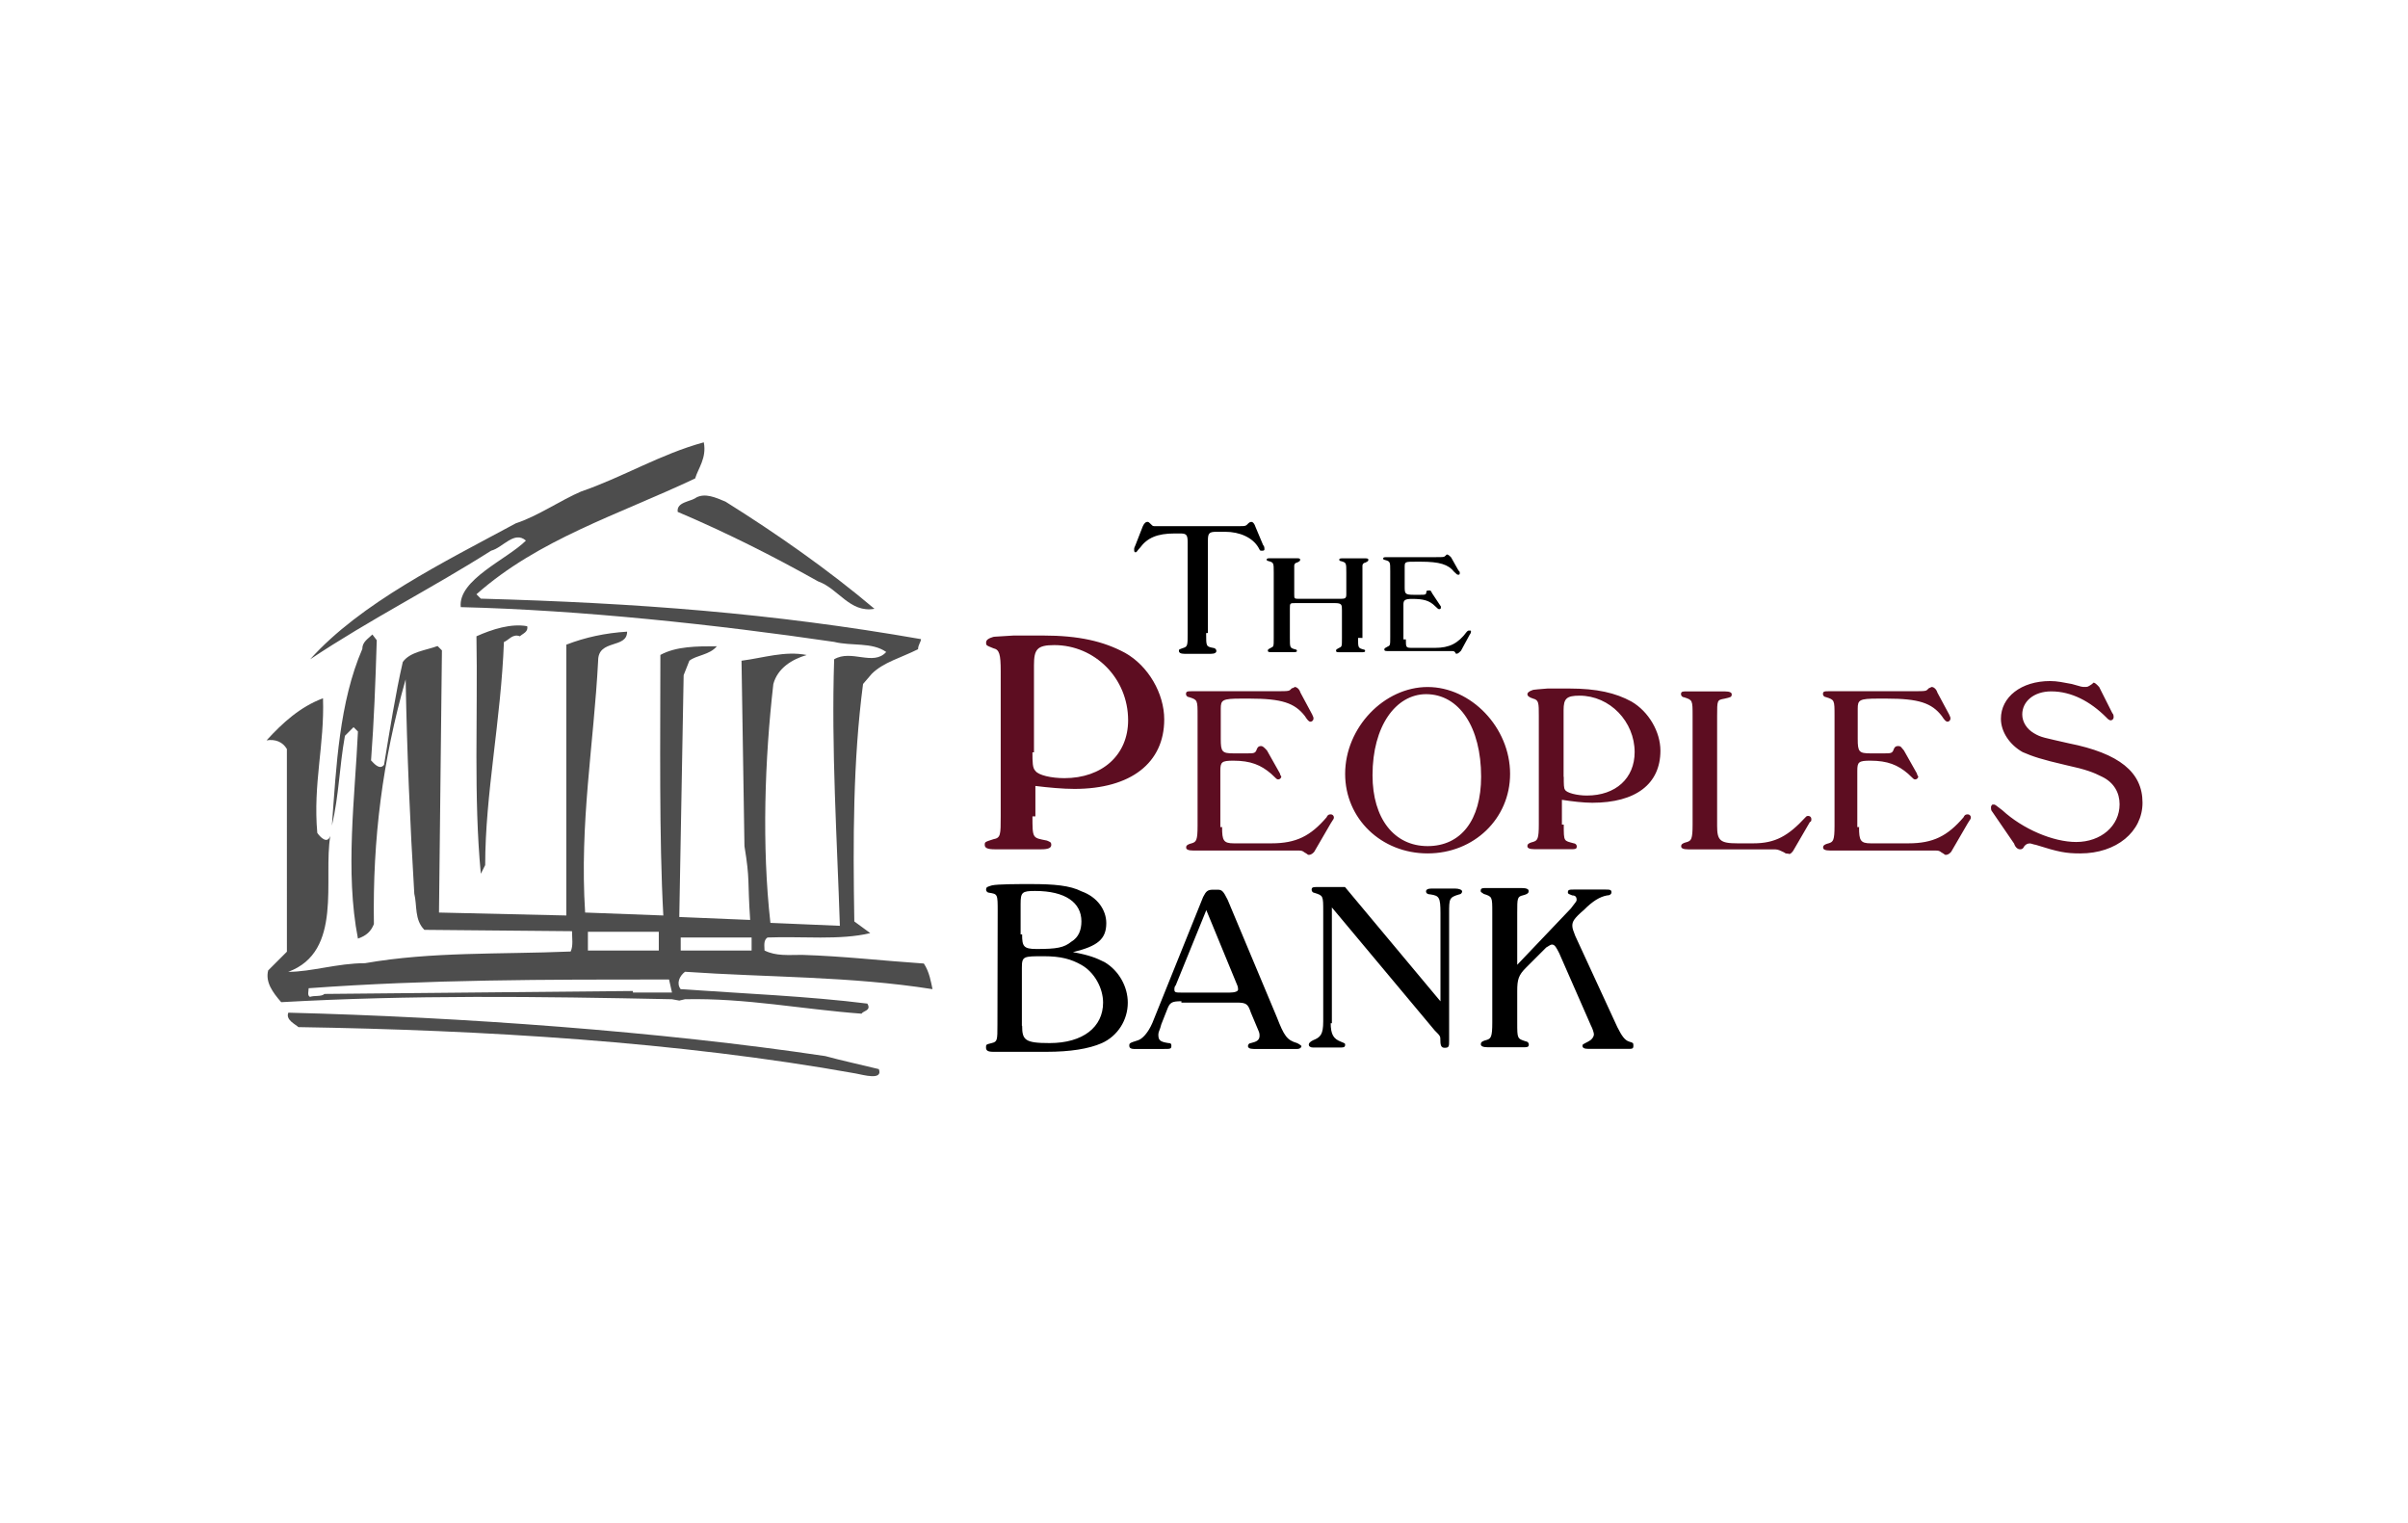 <?xml version="1.0" encoding="utf-8"?>
<!-- Generator: Adobe Illustrator 24.3.0, SVG Export Plug-In . SVG Version: 6.00 Build 0)  -->
<svg version="1.1" id="Layer_1" xmlns="http://www.w3.org/2000/svg" xmlns:xlink="http://www.w3.org/1999/xlink" x="0px" y="0px"
	 viewBox="0 0 2867.1 1813.5" style="enable-background:new 0 0 2867.1 1813.5;" xml:space="preserve">
<style type="text/css">
	.st0{fill:#4D4D4D;}
	.st1{fill:#5D0D21;}
</style>
<path class="st0" d="M863.8,597.2c60.4,37.8,122.4,81.1,177.4,127.6c-29.4,5.2-43-24.2-67.2-32.7c-55.2-31-110.2-58.5-167.1-82.7
	c-1.6-12,15.5-12,22.3-17.2C839.6,586.9,851.6,592,863.8,597.2 M627.7,745.5c1.6,6.8-5.2,8.7-8.7,12c-8.7-3.5-13.9,5.2-19,6.8
	c-3.5,93.1-22.3,181-22.3,265.6l-5.2,10.3c-8.7-91.4-3.5-188-5.2-282.7C586.3,749,608.6,742,627.7,745.5"/>
<path class="st0" d="M1100,1147.1c-51.7-3.5-94.7-8.7-144.8-10.3c-17.2,0-31,1.6-44.9-5.2c0-5.2-1.6-12,3.5-15.5
	c41.4-1.6,86.2,3.5,122.4-5.2l-19-13.9c-1.6-96.5-1.6-191.2,10.4-282.7l10.3-12c13.9-13.9,34.5-19,55.2-29.4c0-5.2,3.5-8.7,3.5-12
	c-177.4-31-337.9-43-524.1-48.2l-5.2-5.2c74-65.6,169-94.7,260.4-137.9c3.5-12,13.9-24.2,10.3-43c-51.5,14-96.4,41.5-146.2,58.6
	c-24.2,10.3-51.7,29.4-77.6,37.8c-86.2,46.5-184.5,94.7-244.9,161.9c72.4-48.2,144.8-84.4,215.5-129.3c13.9-3.5,27.5-24.2,41.4-12
	c-22.3,22.3-81.1,46.5-77.6,79.2c143.1,3.5,303.4,20.7,444.6,41.4c20.7,5.2,44.9,0,62,12c-15.5,17.2-41.4-3.5-62,8.7
	c-3.5,106.9,3.5,213.9,6.8,317.3l-82.7-3.5c-10.3-91.4-6.8-194.8,3.5-284.4c5.2-19,22.3-29.4,39.7-34.5c-25.9-5.2-51.7,3.5-77.6,6.8
	l3.5,220.7c6.8,41.4,3.5,39.7,6.8,87.9l-84.4-3.5l5.2-287.9l6.8-17.2c8.7-6.8,24.2-6.8,32.7-17.2c-24.2,0-48.2,0-67.2,10.3
	c0,99.9-1.6,217.1,3.5,310.2l-93.1-3.5c-6.8-106.9,10.3-200,15.5-299.9c0-25.9,34.5-13.9,34.5-34.5c-25.9,1.6-50.1,6.8-72.4,15.5
	v322.4l-151.6-3.5l3.5-312.1l-5.2-5.2c-13.9,5.2-32.7,6.8-41.4,19c-8.7,37.8-15.5,81.1-22.3,122.4c-5.2,6.8-12-1.6-15.5-5.2
	c3.5-46.5,5.2-91.4,6.8-143.1l-5.2-6.8c-5.2,5.2-12,8.7-12,17.2c-27.5,63.7-31,139.6-36.2,210.3c8.7-37.8,8.7-68.9,15.5-106.9
	l10.3-10.3l5.2,5.2c-3.5,77.6-15.5,167.1,0,246.5c10.3-3.5,15.5-8.7,19-17.2c-1.6-101.8,10.3-194.8,37.8-291.4
	c1.6,87.9,5.2,170.6,10.3,255.2c3.5,13.9,0,31,12,43l175.8,1.6c0,8.7,1.6,17.2-1.6,24.2c-84.4,3.5-165.4,0-244.9,13.9
	c-32.7,0-63.7,10.3-91.4,10.3c65.6-24.2,41.4-110.2,50.1-161.9c-3.5,10.3-12,1.6-15.5-3.5c-5.2-58.5,8.7-105,6.8-160.3
	c-27.5,10.3-48.2,29.4-67.2,50.1c10.3-1.6,19,1.6,24.2,10.3V1133l-22.3,22.3c-3.5,13.9,5.2,25.9,15.5,37.8
	c155.1-8.7,305-6.8,465.3-3.5l8.7,1.6l6.8-1.6c72.4-1.6,139.6,12,210.3,17.2c1.6-3.5,12-3.5,6.8-12c-68.9-8.7-148.3-12-222.3-17.2
	c-5.2-6.8-1.6-15.5,5.2-20.7c98.2,6.8,196.5,5.2,294.7,20.7C1108.5,1169.4,1106.8,1157.4,1100,1147.1 M700,1109.3h84.4v22.3H700
	V1109.3z M753.4,1179.8l-367.1,3.5c-3.5,3.5-12,1.6-17.2,3.5c-3.5-1.6-1.6-6.8-1.6-10.3c143.1-10.4,281.1-10.4,429.1-10.4l3.5,15.5
	h-46.5v-1.9L753.4,1179.8z M894.9,1131.6h-84.4v-15.5h84.4V1131.6z M982.7,1257.3c-196.5-29.4-434.3-46.5-639.4-51.7
	c-3.5,8.7,8.7,13.9,12,17.2c219,3.5,451.7,17.2,663.6,55.2c8.7,1.6,32.7,8.7,27.5-5.2C1025.8,1267.7,1001.5,1262.5,982.7,1257.3"/>
<path d="M1436.1,754.2c0,15.5,0,15.5,8.7,17.2c1.6,0,3.5,1.6,3.5,3.5c0,1.9-1.6,3.5-6.8,3.5h-31c-5.2,0-6.8-1.6-6.8-3.5
	c0-1.9,0-1.6,5.2-3.5c5.2-1.6,5.2-3.5,5.2-17.2V645.4c0-8.7-1.6-10.3-8.7-10.3h-6.8c-20.7,0-32.7,5.2-41.4,17.2
	c-3.5,3.5-3.5,5.2-5.2,5.2c-1.6,0-1.6-1.6-1.6-3.5c0-1.6,0-1.6,1.6-5.2l8.7-22.3c1.6-3.5,3.5-5.2,5.2-5.2c1.6,0,1.6,0,5.2,3.5
	c1.6,1.6,1.6,1.6,5.2,1.6h98.2c8.7,0,8.7,0,12-3.5c1.6-1.6,3.5-1.6,3.5-1.6c1.6,0,3.5,1.6,5.2,6.8l8.7,20.7c1.6,1.6,1.6,3.5,1.6,5.2
	s-1.6,1.6-3.5,1.6s-1.6,0-3.5-3.5c-6.8-12-22.3-19-39.7-19h-10.3c-8.7,0-10.3,1.6-10.3,10.3v110.2h-1.9L1436.1,754.2z M1617,759.4
	c0,12,0,12,6.8,13.9c1.6,0,1.6,1.6,1.6,1.6c0,1.6-1.6,1.6-5.2,1.6H1596c-3.5,0-5.2,0-5.2-1.6c0-1.6,0-1.6,3.5-3.5
	c3.5-1.6,3.5-1.6,3.5-12v-32.7c0-6.8,0-8.7-8.7-8.7h-46.5c-6.8,0-6.8,0-6.8,6.8v34.5c0,12,0,12,6.8,13.9c1.6,0,1.6,1.6,1.6,1.6
	c0,1.6-1.6,1.6-5.2,1.6h-24.2c-3.5,0-5.2,0-5.2-1.6c0-1.6,0-1.6,3.5-3.5c3.5-1.6,3.5-1.6,3.5-12v-77.6c0-12,0-12-6.8-13.9
	c-1.6,0-1.6-1.6-1.6-1.6c0-1.6,1.6-1.6,5.2-1.6h29.4c3.5,0,5.2,0,5.2,1.6c0,1.6,0,1.6-3.5,3.5c-1.6,0-3.5,1.6-3.5,3.5v34.5
	c0,5.2,0,5.2,6.8,5.2h46.5c6.8,0,8.7,0,8.7-5.2v-25.9c0-12,0-12-6.8-13.9c-1.6,0-1.6-1.6-1.6-1.6c0-1.6,1.6-1.6,5.2-1.6h24.2
	c3.5,0,5.2,0,5.2,1.6c0,1.6,0,1.6-3.5,3.5c-1.6,0-3.5,1.6-3.5,3.5v86.2L1617,759.4L1617,759.4L1617,759.4z M1673.9,761
	c0,10.3,0,10.3,8.7,10.3h25.9c17.2,0,27.5-5.2,37.8-19c1.6-1.6,1.6-1.6,3.5-1.6s1.6,0,1.6,1.6c0,0,0,1.6-1.6,3.5l-10.3,19
	c-1.6,1.6-3.5,3.5-5.2,3.5c0,0-1.6,0-1.6-1.6c-1.6-1.6-1.6-1.6-5.2-1.6h-74c-3.5,0-5.2,0-5.2-1.6c0-1.6,0-1.6,3.5-3.5
	c3.5-1.6,3.5-1.6,3.5-12v-77.6c0-12,0-12-6.8-13.9c-1.6,0-1.6-1.6-1.6-1.6c0-1.6,1.6-1.6,5.2-1.6h56.9c10.3,0,10.3,0,12-1.6l1.6-1.6
	c1.6,0,3.5,1.6,5.2,3.5l8.7,15.5c1.6,1.6,1.6,1.6,1.6,3.5c0,1.9-1.6,1.6-1.6,1.6c-1.6,0-1.6,0-5.2-3.5c-6.8-8.7-17.2-12-39.7-12
	h-5.2c-13.9,0-13.9,0-13.9,6.8v22.3c0,8.7,0,10.3,10.3,10.3h8.7c5.2,0,6.8,0,6.8-3.5c0-1.6,1.6-1.6,3.5-1.6s1.6,0,3.5,3.5l10.3,15.5
	v1.6c0,1.6-1.6,1.6-1.6,1.6c-1.6,0-1.6,0-5.2-3.5c-6.8-6.8-13.9-8.7-27.5-8.7c-8.7,0-10.3,1.6-10.3,6.8v41.4h2.8L1673.9,761z"/>
<path class="st1" d="M1229.3,971.3c0,27.5,0,25.9,17.2,29.4c3.5,1.6,5.2,1.6,5.2,5.2c0,3.5-3.5,5.2-12,5.2h-55.2
	c-8.7,0-12-1.6-12-5.2c0-3.5,0-3.5,10.3-6.8c8.7-1.6,8.7-5.2,8.7-27.5V799.3c0-20.7-1.6-25.9-8.7-27.5c-8.7-3.5-8.7-3.5-8.7-6.8
	c0-3.5,3.5-5.2,8.7-6.8c1.6,0-5.2,0,24.2-1.6h34.5c43,0,72.4,6.8,98.2,20.7c27.5,15.5,46.5,48.2,46.5,79.2
	c0,51.7-39.7,82.7-106.9,82.7c-13.9,0-31-1.6-46.5-3.5v36.2h-3.5L1229.3,971.3L1229.3,971.3z M1229.3,895.4c0,12,0,19,3.5,22.3
	c3.5,5.2,19,8.7,34.5,8.7c44.9,0,75.9-27.5,75.9-68.9c0-50.1-39.7-89.5-87.9-89.5c-20.7,0-24.2,5.2-24.2,24.2v103.5h-1.9
	L1229.3,895.4z M1455.1,985c0,15.5,1.6,19,13.9,19h44.9c29.4,0,46.5-8.7,65.6-31c1.6-3.5,3.5-3.5,5.2-3.5s3.5,1.6,3.5,3.5
	c0,1.6,0,1.6-3.5,6.8l-19,32.7c-1.6,3.5-5.2,5.2-6.8,5.2s-1.6,0-3.5-1.6c-3.5-1.6-3.5-3.5-8.7-3.5H1421c-6.8,0-8.7-1.6-8.7-3.5
	c0-1.6,0-3.5,6.8-5.2c5.2-1.6,6.8-3.5,6.8-20.7v-131c0-19,0-19-10.3-22.3c-1.6,0-3.5-1.6-3.5-3.5c0-3.5,1.6-3.5,8.7-3.5h96.6
	c19,0,17.2,0,20.7-3.5c1.6,0,3.5-1.6,3.5-1.6c1.6,0,5.2,1.6,6.8,6.8l13.9,25.9c1.6,3.5,1.6,3.5,1.6,5.2c0,1.6-1.6,3.5-3.5,3.5
	s-3.5-1.6-6.8-6.8c-12-15.5-27.5-20.7-65.6-20.7h-10.3c-22.3,0-24.2,1.6-24.2,12v36c0,15.5,1.6,17.2,15.5,17.2h15.5
	c8.7,0,10.3,0,12-5.2c1.6-3.5,3.5-3.5,5.2-3.5s3.5,1.6,6.8,5.2l15.5,27.5c0,1.6,1.6,3.5,1.6,3.5c0,1.6-1.6,3.5-3.5,3.5
	s-1.6,0-8.7-6.8c-12-10.3-24.2-15.5-44.9-15.5c-13.9,0-15.5,1.6-15.5,12v67.1h2.3v0.3H1455.1z M1798,921.3c0,53.3-43,94.7-98.2,94.7
	s-98.2-41.4-98.2-94.7c0-55.2,46.5-103.4,98.2-103.4S1798,866,1798,921.3 M1634.2,922.9c0,51.7,25.9,84.4,65.6,84.4
	s63.7-31,63.7-82.7c0-58.5-25.9-98.2-65.6-98.2C1661.9,826.6,1634.2,864.4,1634.2,922.9 M1861.9,981.7c0,20.7,0,19,12,22.3
	c1.6,0,3.5,1.6,3.5,3.5c0,3.5-1.6,3.5-8.7,3.5h-41.4c-6.8,0-8.7-1.6-8.7-3.5c0-1.6,0-3.5,6.8-5.2c5.2-1.6,6.8-3.5,6.8-20.7V852.4
	c0-15.5,0-19-6.8-20.7c-5.2-1.6-6.8-3.5-6.8-5.2s1.6-3.5,6.8-5.2c1.6,0-3.5,0,17.2-1.6h25.9c32.7,0,55.2,5.2,74,15.5
	c20.7,12,34.5,36.2,34.5,58.5c0,39.7-29.4,62-81.1,62c-10.3,0-24.2-1.6-36.2-3.5v29.5H1861.9z M1861.9,924.8c0,8.7,0,13.9,1.6,15.5
	c1.6,3.5,13.9,6.8,25.9,6.8c34.5,0,56.9-20.7,56.9-51.7c0-36.2-29.4-67.2-65.6-67.2c-15.5,0-19,3.5-19,17.2v79.4H1861.9z
	 M2044.5,983.3c0,17.2,3.5,20.7,24.2,20.7h19c25.9,0,41.4-8.7,62-31c1.6-1.6,1.6-1.6,3.5-1.6c1.9,0,3.5,1.6,3.5,3.5
	c0,1.6,0,3.5-1.6,3.5l-19,32.7c-1.6,3.5-5.2,6.8-6.8,5.2c-1.6,0-3.5,0-5.2-1.6c-3.5-1.6-6.8-3.5-10.3-3.5h-103.4
	c-6.8,0-8.7-1.6-8.7-3.5c0-1.6,0-3.5,6.8-5.2c5.2-1.6,6.8-3.5,6.8-20.7V852.4c0-19,0-19-10.3-22.3c-1.6,0-3.5-1.6-3.5-3.5
	c0-3.5,1.6-3.5,8.7-3.5h43c6.8,0,8.7,1.6,8.7,3.5c0,3.5-1.6,3.5-8.7,5.2c-8.7,1.6-8.7,1.6-8.7,20.7V983.3z M2213.5,985
	c0,15.5,1.6,19,13.9,19h44.9c29.4,0,46.5-8.7,65.6-31c1.6-3.5,3.5-3.5,5.2-3.5s3.5,1.6,3.5,3.5c0,1.6,0,1.6-3.5,6.8l-19,32.7
	c-1.6,3.5-5.2,5.2-6.8,5.2s-1.6,0-3.5-1.6c-3.5-1.6-3.5-3.5-8.7-3.5h-125.7c-6.8,0-8.7-1.6-8.7-3.5c0-1.6,0-3.5,6.8-5.2
	c5.2-1.6,6.8-3.5,6.8-20.7v-131c0-19,0-19-10.3-22.3c-1.6,0-3.5-1.6-3.5-3.5c0-3.5,1.6-3.5,8.7-3.5h96.6c19,0,17.2,0,20.7-3.5
	l3.5-1.6c1.6,0,5.2,1.6,6.8,6.8l13.9,25.9c1.6,3.5,1.6,3.5,1.6,5.2c0,1.6-1.6,3.5-3.5,3.5c-1.6,0-3.5-1.6-6.8-6.8
	c-12-15.5-27.5-20.7-65.6-20.7h-10.3c-22.3,0-24.2,1.6-24.2,12v36c0,15.5,1.6,17.2,15.5,17.2h15.5c8.7,0,10.3,0,12-5.2
	c1.6-3.5,3.5-3.5,5.2-3.5c3.5,0,3.5,1.6,6.8,5.2l15.5,27.5c0,1.6,1.6,3.5,1.6,3.5c0,1.6-1.6,3.5-3.5,3.5s-1.6,0-8.7-6.8
	c-12-10.3-24.2-15.5-44.9-15.5c-13.9,0-15.5,1.6-15.5,12v67.1h2.4v0.3H2213.5z M2515,848.9c1.6,1.6,1.6,3.5,1.6,5.2
	s-1.6,3.5-3.5,3.5c-1.6,0-3.5-1.6-5.2-3.5c-19-19-41.4-31-65.6-31c-20.7,0-34.5,12-34.5,27.5c0,8.7,5.2,17.2,13.9,22.3
	c8.7,5.2,12,5.2,41.4,12c60.4,12,87.9,34.5,87.9,70.7c0,34.5-31,60.4-74,60.4c-17.2,0-25.9-1.6-53.3-10.3c-1.6,0-5.2-1.6-6.8-1.6
	c-3.5,0-5.2,1.6-6.8,3.5c-1.6,3.5-3.5,3.5-5.2,3.5s-5.2-1.6-6.8-6.8l-25.9-37.8c-1.6-1.6-1.6-3.5-1.6-5.2c0-1.6,0-1.6,1.6-3.5h1.6
	c1.6,0,1.6,0,10.3,6.8c24.2,22.3,60.4,37.8,87.9,37.8c29.4,0,51.7-19,51.7-44.9c0-13.9-6.8-25.9-20.7-32.7c-10.3-5.2-19-8.7-43-13.9
	c-29.4-6.8-39.7-10.3-51.7-15.5c-15.5-8.7-25.9-24.2-25.9-39.7c0-25.9,24.2-44.9,58.5-44.9c8.7,0,15.5,1.6,25.9,3.5
	c12,3.5,12,3.5,15.5,3.5s3.5,0,8.7-3.5l1.6-1.6c1.6,0,3.5,1.6,6.8,5.2L2515,848.9z"/>
<path d="M1187.9,1085.1c0-20.7,0-20.7-10.3-22.3c-1.6,0-3.5-1.6-3.5-3.5c0-3.5,1.6-3.5,6.8-5.2c6.8-1.6,31-1.6,46.5-1.6
	c27.5,0,46.5,1.6,60.4,8.7c19,6.8,29.4,22.3,29.4,37.8c0,19-10.3,27.5-39.7,34.5c19,3.5,27.5,6.8,37.8,12
	c17.2,10.3,27.5,29.4,27.5,48.2c0,20.7-12,39.7-31,48.2c-15.5,6.8-37.8,10.3-65.6,10.3h-63.5c-6.8,0-8.7-1.6-8.7-5.2
	c0-3.5,0-3.5,6.8-5.2c6.8-1.6,6.8-3.5,6.8-22.3L1187.9,1085.1z M1217,1221.1c0,17.2,3.5,20.7,32.7,20.7c39.7,0,63.7-19,63.7-48.2
	c0-17.2-10.3-36.2-25.9-44.9c-12-6.8-24.2-10.3-44.9-10.3c-24.2,0-25.9,0-25.9,13.9v68.9L1217,1221.1z M1217,1112.6
	c0,13.9,1.6,17.2,17.2,17.2c24.2,0,32.7-1.6,41.4-8.7c8.7-5.2,12-13.9,12-24.2c0-22.3-19-36.2-55.2-36.2c-15.5,0-17.2,1.6-17.2,15.5
	v36.2h1.9v0.2H1217z M1406.7,1192c-12,0-13.9,1.6-17.2,10.3l-6.8,17.2c-1.6,6.8-3.5,8.7-3.5,12c0,6.8,1.6,8.7,12,10.3
	c3.5,0,3.5,1.6,3.5,3.5c0,3.5-1.6,3.5-8.7,3.5h-36.2c-3.5,0-5.2-1.6-5.2-3.5c0-3.5,0-3.5,10.3-6.8c5.2-1.6,12-8.7,17.2-20.7
	l60.4-149.9c3.5-6.8,5.2-8.7,12-8.7h5.2c5.2,0,6.8,1.6,12,12l58.5,139.6c8.7,22.3,12,27.5,24.2,31c3.5,1.6,5.2,3.5,5.2,3.5
	c0,1.6-1.6,3.5-5.2,3.5h-51.7c-5.2,0-6.8-1.6-6.8-3.5s1.6-3.5,3.5-3.5c6.8-1.6,10.3-3.5,10.3-8.7c0-1.6,0-3.5-1.6-6.8l-8.7-20.7
	c-3.5-10.3-5.2-12-17.2-12h-65.6L1406.7,1192L1406.7,1192z M1399.9,1173c-1.6,1.6-1.6,3.5-1.6,5.2c0,3.5,1.6,3.5,10.3,3.5h55.2
	c6.8,0,10.3-1.6,10.3-3.5c0-1.6,0-3.5-1.6-6.8l-36.2-87.9L1399.9,1173z M1584.4,1217.8c0,13.9,3.5,19,12,22.3
	c3.5,1.6,5.2,1.6,5.2,3.5c0,3.5-1.6,3.5-8.7,3.5h-29.4c-3.5,0-5.2-1.6-5.2-3.5c0-1.6,1.6-3.5,5.2-5.2c8.7-3.5,12-6.8,12-22.3v-130.8
	c0-19,0-19-10.3-22.3c-1.6,0-3.5-1.6-3.5-3.5c0-3.5,1.6-3.5,8.7-3.5h31l113.7,136.1v-105c0-19-1.6-20.7-12-22.3
	c-3.5,0-5.2-1.6-5.2-3.5s1.6-3.5,6.8-3.5h27.5c5.2,0,8.7,1.6,8.7,3.5c0,1.6-1.6,3.5-3.5,3.5c-12,3.5-12,5.2-12,22.3v151.6
	c0,6.8,0,8.7-5.2,8.7c-3.5,0-5.2-1.6-5.2-8.7c0-5.2,0-5.2-6.8-12l-122.4-146.4v137.9h-1.4L1584.4,1217.8z M1870.4,1081.5
	c6.8-8.7,6.8-8.7,6.8-10.3c0-3.5-1.6-5.2-5.2-5.2c-3.5-1.6-5.2-1.6-5.2-3.5c0-3.5,1.6-3.5,8.7-3.5h34.5c6.8,0,8.7,0,8.7,3.5
	c0,1.6-1.6,3.5-5.2,3.5c-8.7,1.6-17.2,6.8-27.5,17.2c-12,10.3-13.9,13.9-13.9,19c0,3.5,1.6,6.8,3.5,12l50.1,108.6
	c5.2,10.3,8.7,15.5,13.9,17.2c5.2,1.6,5.2,1.6,5.2,5.2c0,3.5-1.6,3.5-6.8,3.5h-47c-5.2,0-6.8-1.6-6.8-3.5s0-1.6,6.8-5.2
	c3.5-1.6,6.8-5.2,6.8-8.7c0-1.6-1.6-6.8-3.5-10.3l-37.8-86.2c-3.5-6.8-5.2-10.3-8.7-10.3c-1.6,0-3.5,1.6-6.8,3.5l-24.2,24.2
	c-8.7,8.7-10.3,13.9-10.3,27.5v37.8c0,19,0,19,10.3,22.3c1.6,0,3.5,1.6,3.5,3.5c0,3.5-1.6,3.5-8.7,3.5h-39.7c-6.8,0-8.7-1.6-8.7-3.5
	c0-1.6,0-3.5,6.8-5.2c5.2-1.6,6.8-3.5,6.8-20.7v-130.9c0-19,0-19-10.3-22.3c-1.6-1.6-3.5-1.6-3.5-3.5c0-3.5,1.6-3.5,8.7-3.5h39.7
	c6.8,0,8.7,1.6,8.7,3.5c0,1.6,0,3.5-6.8,5.2c-6.8,1.6-6.8,3.5-6.8,20.7v62L1870.4,1081.5z"/>
</svg>
